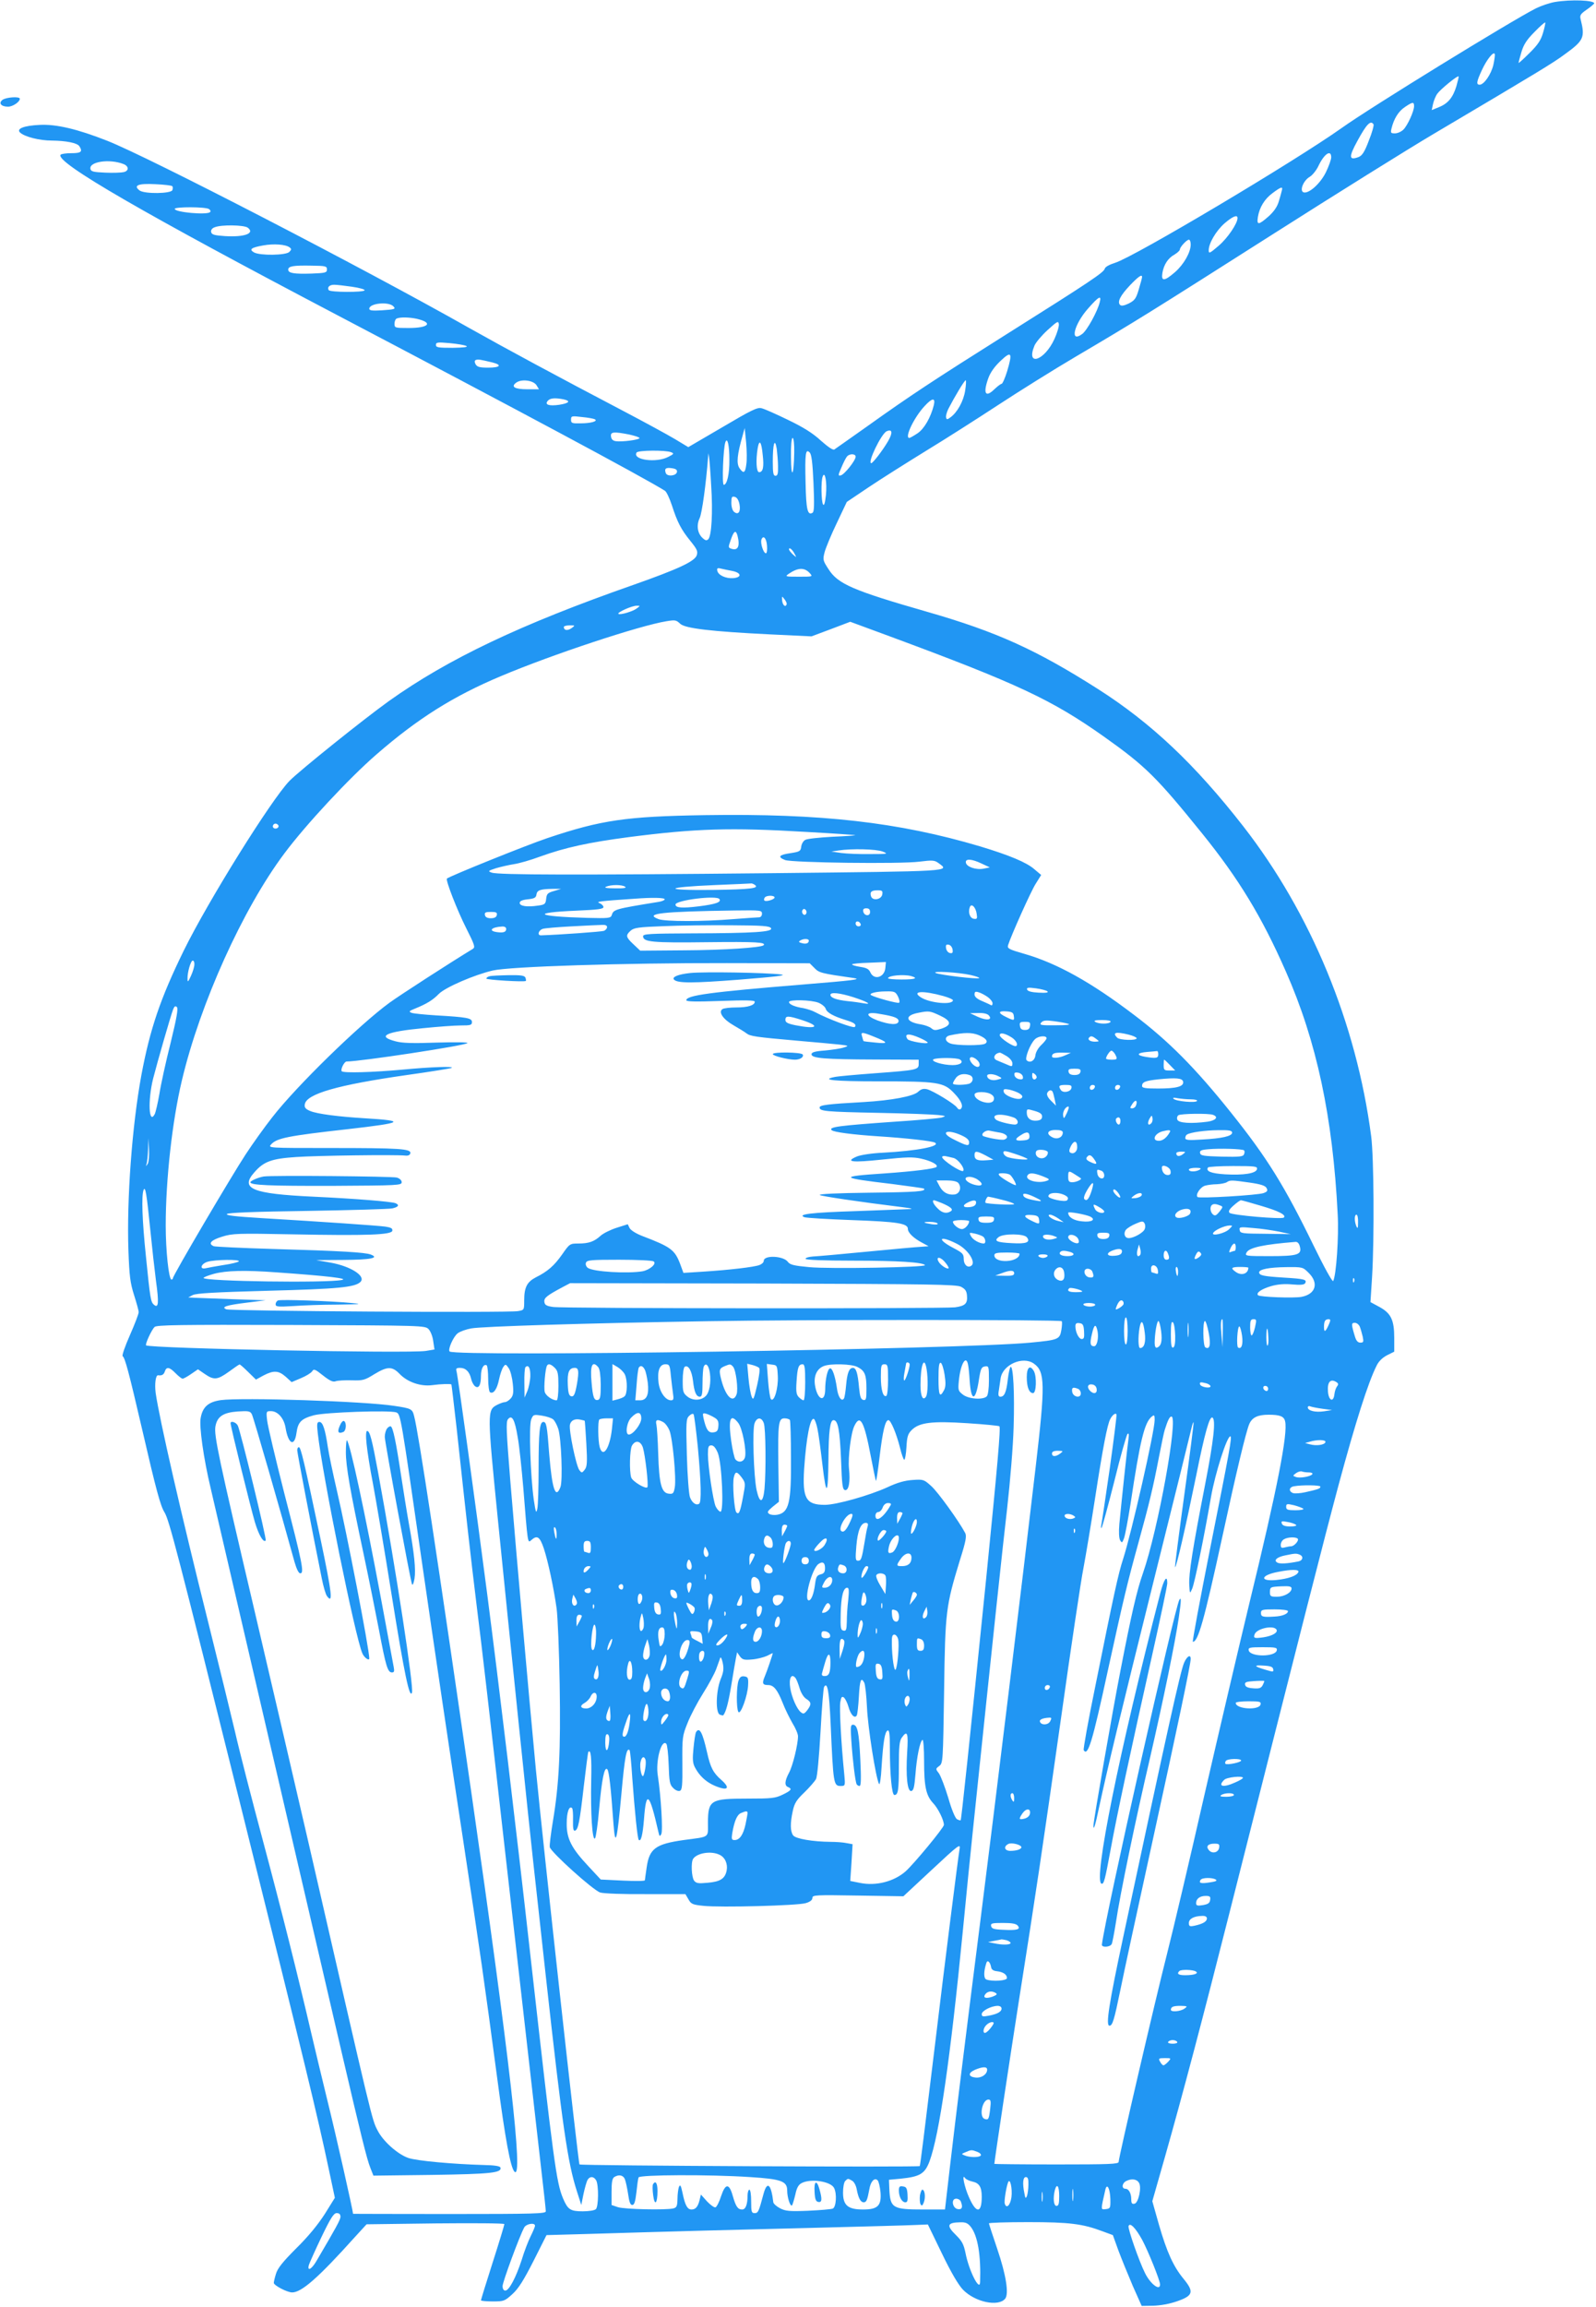 <?xml version="1.0" standalone="no"?>
<!DOCTYPE svg PUBLIC "-//W3C//DTD SVG 20010904//EN"
 "http://www.w3.org/TR/2001/REC-SVG-20010904/DTD/svg10.dtd">
<svg version="1.0" xmlns="http://www.w3.org/2000/svg"
 width="886pt" height="1280pt" viewBox="0 0 886 1280"
 preserveAspectRatio="xMidYMid meet">
<g transform="translate(0,1280) scale(0.1,-0.1)"
fill="#2196f3" stroke="none">
<path d="M8632 12789 c-29 -5 -76 -21 -105 -35 -138 -70 -922 -552 -1077 -663
-262 -186 -1149 -714 -1259 -749 -32 -10 -56 -23 -58 -33 -6 -21 -77 -69 -538
-359 -419 -264 -539 -343 -780 -515 -93 -66 -176 -124 -183 -129 -8 -5 -34 13
-75 49 -44 41 -97 74 -182 115 -66 32 -133 62 -148 65 -22 6 -57 -11 -216
-105 l-190 -111 -73 44 c-40 24 -174 97 -298 162 -349 183 -637 338 -845 455
-596 337 -1781 949 -2010 1039 -165 65 -284 93 -375 88 -87 -4 -130 -21 -109
-42 25 -24 108 -45 177 -45 79 -1 142 -13 153 -32 19 -30 9 -38 -45 -38 -30 0
-57 -4 -60 -9 -27 -43 465 -327 1539 -891 973 -511 1697 -898 1816 -973 9 -5
26 -42 39 -81 30 -93 51 -134 103 -198 37 -46 42 -57 35 -79 -11 -34 -104 -77
-351 -164 -626 -219 -1030 -411 -1358 -645 -141 -101 -496 -386 -552 -443
-101 -104 -452 -667 -587 -942 -130 -266 -187 -434 -235 -690 -52 -282 -82
-690 -72 -975 5 -139 10 -179 31 -245 14 -44 26 -87 26 -96 0 -9 -22 -67 -49
-128 -27 -61 -45 -113 -40 -116 13 -9 34 -87 109 -410 77 -334 101 -421 123
-456 26 -42 70 -211 427 -1644 354 -1421 423 -1707 485 -2000 l34 -160 -56
-90 c-38 -59 -91 -124 -158 -190 -75 -75 -104 -111 -113 -142 -7 -22 -12 -45
-12 -50 0 -14 74 -53 102 -53 52 0 145 81 348 307 l65 71 383 5 c210 2 382 1
382 -4 0 -5 -29 -101 -65 -213 -36 -112 -65 -207 -65 -210 0 -3 29 -6 65 -6
63 0 67 2 110 41 34 31 63 78 117 184 l72 143 216 6 c422 13 911 26 1330 36
234 6 458 12 498 14 l73 3 78 -161 c51 -106 92 -175 117 -201 67 -69 196 -96
234 -50 22 27 5 133 -44 277 -25 74 -46 138 -46 141 0 4 98 7 218 7 228 0 302
-9 413 -51 l57 -21 31 -86 c18 -48 54 -136 80 -197 l49 -110 63 1 c40 1 91 10
134 25 89 31 95 52 35 125 -56 68 -92 147 -136 299 l-37 131 71 249 c98 345
208 761 357 1350 413 1632 519 2050 606 2375 93 345 164 569 211 662 11 24 33
45 58 58 l40 20 0 76 c0 100 -18 137 -82 172 l-50 27 9 140 c13 218 10 666 -5
780 -82 627 -334 1237 -710 1720 -269 345 -512 574 -807 762 -343 218 -561
317 -947 428 -415 119 -496 155 -548 236 -32 49 -33 53 -22 96 7 25 37 98 68
162 l55 116 122 82 c67 45 210 135 317 201 107 65 287 180 400 254 113 74 306
195 430 268 341 201 405 241 1097 681 352 224 753 474 890 555 588 348 664
394 730 443 105 76 113 93 88 193 -6 23 -2 30 34 55 22 15 40 31 41 34 1 18
-128 23 -218 8z m-66 -171 c-12 -41 -28 -66 -76 -113 -33 -33 -60 -57 -60 -54
0 3 7 30 16 60 12 41 29 68 72 111 31 32 58 56 60 53 2 -2 -3 -27 -12 -57z
m-276 -179 c-13 -53 -52 -109 -76 -109 -20 0 -17 17 12 80 27 59 66 108 72 90
2 -6 -2 -33 -8 -61z m-205 -117 c-19 -63 -47 -97 -98 -117 l-39 -16 7 33 c4
18 14 44 24 58 17 24 112 102 118 96 2 -1 -4 -26 -12 -54z m-235 -111 c0 -28
-36 -107 -59 -130 -12 -12 -33 -21 -47 -21 -24 0 -25 3 -19 28 13 53 38 94 74
118 43 29 51 30 51 5z m-225 -101 c3 -5 -8 -46 -26 -90 -23 -62 -37 -83 -56
-91 -55 -21 -57 -1 -7 90 50 92 73 116 89 91z m-235 -183 c0 -13 -14 -51 -30
-84 -32 -64 -96 -120 -124 -110 -23 9 0 66 35 86 15 9 38 37 50 64 31 64 69
89 69 44z m-6705 -37 c31 -12 32 -38 2 -45 -12 -3 -58 -5 -102 -3 -67 3 -80 6
-83 21 -8 40 105 57 183 27z m271 -123 c4 -3 4 -13 1 -22 -8 -20 -154 -22
-182 -2 -37 28 -8 40 86 35 49 -2 91 -7 95 -11z m6160 -24 c-2 -10 -10 -37
-17 -61 -9 -30 -27 -56 -57 -83 -56 -49 -66 -49 -59 -3 9 54 37 100 82 133 47
35 58 38 51 14z m-5956 -103 c8 -5 11 -13 6 -17 -17 -17 -196 -1 -196 18 0 12
170 12 190 -1z m5710 -50 c0 -30 -55 -111 -104 -153 -50 -43 -56 -46 -56 -26
0 39 40 107 87 149 45 39 73 51 73 30z m-5495 -53 c43 -32 -19 -54 -127 -47
-59 4 -73 8 -76 23 -2 10 5 21 20 26 36 15 161 13 183 -2z m5235 -94 c0 -43
-38 -110 -87 -153 -59 -51 -78 -53 -70 -4 8 46 31 82 68 102 16 10 29 22 29
28 0 13 38 54 50 54 6 0 10 -12 10 -27z m-5002 -16 c11 -8 10 -13 -2 -25 -19
-19 -161 -21 -195 -3 -30 17 -18 27 49 39 60 11 127 6 148 -11z m207 -122 c0
-18 -8 -20 -85 -23 -97 -3 -130 2 -130 22 0 19 28 24 130 22 78 -1 85 -3 85
-21z m4525 -42 c0 -5 -8 -35 -18 -68 -15 -52 -23 -62 -56 -79 -25 -12 -41 -15
-48 -8 -17 17 2 53 55 109 47 49 67 63 67 46z m-4386 -54 c42 -6 73 -15 70
-20 -7 -12 -191 -11 -199 1 -10 16 4 30 30 30 13 0 58 -5 99 -11z m4151 -86
c-12 -50 -70 -156 -97 -176 -71 -53 -47 52 33 142 59 67 75 75 64 34z m-3922
-22 c16 -16 9 -18 -65 -23 -52 -3 -68 -1 -68 9 0 30 106 41 133 14z m131 -70
c93 -22 67 -51 -46 -51 -76 0 -78 1 -78 24 0 13 6 27 13 29 20 8 69 7 111 -2z
m3540 -111 c-55 -122 -161 -157 -111 -37 8 18 41 57 73 86 53 48 59 52 62 33
2 -12 -9 -49 -24 -82z m-3265 -40 c11 -6 -16 -9 -76 -10 -80 0 -93 2 -93 16 0
15 9 16 77 10 42 -4 84 -11 92 -16z m3002 -140 c-12 -39 -26 -70 -31 -70 -5 0
-23 -14 -40 -30 -50 -49 -64 -23 -33 63 12 32 35 64 68 95 60 57 67 46 36 -58z
m-2858 49 c56 -14 45 -29 -23 -29 -48 0 -61 4 -70 19 -7 14 -6 21 3 24 12 4
23 2 90 -14z m245 -126 l14 -23 -65 0 c-70 0 -93 14 -61 37 29 21 94 13 112
-14z m2380 -30 c-9 -59 -44 -122 -82 -149 -18 -13 -21 -13 -24 0 -2 8 4 30 13
48 33 64 89 158 96 158 3 0 2 -26 -3 -57z m-2229 -49 c41 -9 31 -21 -24 -30
-57 -8 -82 0 -65 21 13 16 39 19 89 9z m2055 -32 c-17 -68 -53 -131 -90 -156
-21 -14 -42 -26 -46 -26 -28 0 25 112 84 176 43 47 62 49 52 6z m-1881 -79
c17 -10 -22 -22 -80 -22 -48 -1 -53 1 -53 20 0 21 3 22 61 15 33 -3 66 -9 72
-13z m840 -250 c-6 -49 -16 -53 -39 -19 -16 26 -12 73 19 181 l11 40 8 -80 c4
-44 5 -99 1 -122z m787 129 c-31 -53 -84 -121 -93 -122 -24 -1 55 163 85 177
32 14 35 -8 8 -55z m-1437 37 c31 -7 57 -15 57 -20 0 -9 -96 -22 -131 -17 -16
2 -25 10 -27 26 -4 26 14 28 101 11z m916 -101 c-2 -130 -17 -151 -18 -25 -1
65 3 107 9 107 6 0 10 -34 9 -82z m-360 -39 c1 -78 -13 -139 -31 -139 -11 0
-3 206 9 237 11 29 22 -16 22 -98z m185 28 c8 -68 2 -97 -20 -97 -15 0 -19 64
-8 132 9 53 21 39 28 -35z m85 -64 c1 -41 -2 -53 -14 -53 -12 0 -15 15 -15 79
0 98 11 136 22 71 3 -25 7 -69 7 -97z m-594 78 c18 -7 17 -10 -15 -26 -66 -35
-201 -17 -176 24 8 13 160 14 191 2z m791 -172 c5 -119 4 -158 -5 -164 -28
-17 -36 17 -39 166 -4 164 0 192 23 168 10 -10 16 -56 21 -170z m-568 -14 c10
-148 2 -279 -16 -297 -9 -9 -17 -7 -31 6 -29 26 -36 71 -17 111 13 27 35 186
47 340 l2 20 3 -20 c2 -11 8 -83 12 -160z m802 161 c0 -21 -63 -100 -83 -104
-15 -3 -15 1 4 44 11 27 25 54 31 61 14 17 48 16 48 -1z m-992 -85 c-4 -22
-54 -27 -62 -6 -9 25 0 32 34 27 22 -3 30 -9 28 -21z m827 -128 c-5 -45 -10
-61 -16 -52 -10 17 -12 130 -2 155 13 35 25 -35 18 -103z m-480 -50 c8 -42 -6
-63 -30 -43 -9 7 -15 28 -15 50 0 33 3 37 19 33 12 -3 21 -17 26 -40z m-11
-175 c15 -58 3 -85 -33 -73 -19 6 -19 8 -4 50 17 50 28 56 37 23z m164 -56 c2
-23 -1 -42 -6 -42 -14 0 -32 57 -25 76 10 27 28 8 31 -34z m153 -45 c12 -22
12 -22 -10 -3 -11 11 -21 23 -21 28 0 14 19 -1 31 -25z m-346 -95 c51 -10 55
-36 5 -40 -42 -3 -83 17 -88 41 -3 14 1 17 20 12 13 -3 41 -9 63 -13z m431
-13 c17 -19 15 -19 -62 -19 -73 0 -77 1 -57 15 52 36 89 38 119 4z m-129 -172
c-6 -19 -22 -6 -25 20 -2 27 -2 27 13 8 8 -10 14 -23 12 -28z m-832 -23 c-22
-17 -94 -38 -102 -30 -8 8 77 46 102 45 20 0 20 0 0 -15z m241 -85 c27 -26
173 -43 499 -59 l230 -11 107 40 108 41 217 -80 c711 -263 901 -352 1191 -557
231 -164 292 -224 545 -537 203 -251 332 -463 465 -766 171 -387 261 -808 288
-1348 7 -122 -8 -338 -25 -370 -4 -7 -50 76 -108 195 -162 333 -259 489 -459
739 -199 249 -347 398 -539 543 -238 181 -427 286 -607 338 -87 25 -97 30 -92
48 17 54 127 300 154 342 l30 48 -38 32 c-43 38 -140 78 -302 127 -452 134
-881 183 -1528 173 -436 -7 -574 -27 -872 -127 -119 -40 -545 -212 -559 -225
-8 -9 57 -176 107 -275 47 -93 51 -106 37 -115 -122 -74 -407 -258 -463 -299
-166 -121 -518 -464 -651 -636 -41 -52 -107 -144 -147 -205 -77 -117 -404
-672 -404 -687 0 -4 -4 -8 -8 -8 -15 0 -32 160 -32 300 0 255 36 579 90 806
101 426 338 951 569 1259 121 162 361 419 511 549 229 199 426 323 690 434
284 120 771 281 920 305 48 8 54 7 76 -14z m-604 -25 c-22 -15 -42 -12 -42 7
0 5 15 9 32 9 32 0 32 0 10 -16z m-1627 -1093 c7 -12 -12 -24 -25 -16 -11 7
-4 25 10 25 5 0 11 -4 15 -9z m2929 -37 c149 -8 272 -17 274 -18 1 -2 -56 -6
-128 -9 -72 -4 -139 -11 -149 -17 -11 -5 -21 -22 -23 -37 -3 -26 -8 -29 -60
-37 -64 -9 -73 -21 -30 -38 38 -15 642 -23 747 -9 72 9 83 8 105 -8 64 -47 88
-45 -925 -56 -1080 -11 -1520 -10 -1555 3 -23 8 -21 10 25 25 28 8 72 18 98
22 27 4 92 22 145 42 141 51 272 79 492 108 373 48 565 54 984 29z m426 -109
c33 -13 29 -14 -70 -14 -58 -1 -130 2 -160 6 l-55 8 40 6 c72 11 209 8 245 -6z
m550 -67 l45 -21 -35 -7 c-42 -8 -94 10 -98 33 -5 24 32 22 88 -5z m-1261
-117 c31 -20 -22 -26 -234 -29 -280 -3 -272 15 12 27 109 4 200 9 203 9 3 1
11 -2 19 -7z m-719 -11 c10 -7 -6 -10 -55 -9 -48 0 -64 3 -50 9 27 12 87 12
105 0z m-395 -24 c-35 -10 -40 -16 -43 -43 -3 -29 -7 -33 -46 -38 -60 -9 -101
-3 -101 15 0 10 14 17 45 20 37 4 46 9 48 27 4 24 21 30 92 31 l45 0 -40 -12z
m1823 -18 c-4 -29 -52 -38 -62 -13 -9 25 1 35 35 35 26 0 30 -3 27 -22z m-598
-18 c0 -11 -48 -25 -56 -17 -4 3 -3 10 1 16 8 14 55 14 55 1z m-610 -10 c0 -5
-15 -11 -32 -14 -247 -40 -252 -42 -262 -74 -6 -17 -17 -18 -139 -15 -283 8
-314 29 -57 40 118 5 150 9 150 20 0 7 -10 17 -22 22 -22 8 0 11 192 24 103 8
170 6 170 -3z m304 1 c11 -17 -20 -28 -115 -40 -91 -11 -129 -9 -129 10 0 24
230 53 244 30z m1428 -82 c4 -26 2 -30 -16 -27 -22 3 -33 36 -22 65 9 23 33
-1 38 -38z m-947 1 c-5 -8 -11 -8 -17 -2 -6 6 -7 16 -3 22 5 8 11 8 17 2 6 -6
7 -16 3 -22z m355 9 c0 -25 -33 -22 -38 4 -2 12 3 17 17 17 15 0 21 -6 21 -21z
m-600 -9 c0 -12 -7 -20 -17 -20 -10 0 -74 -5 -143 -10 -166 -14 -379 -14 -414
0 -83 31 15 42 422 48 146 2 152 1 152 -18z m-1472 -7 c-2 -12 -13 -18 -33
-18 -20 0 -31 6 -33 18 -3 14 4 17 33 17 29 0 36 -3 33 -17z m2020 -51 c2 -7
-3 -12 -12 -12 -9 0 -16 7 -16 16 0 17 22 14 28 -4z m-1408 -16 c0 -8 -8 -17
-17 -21 -14 -5 -252 -22 -350 -25 -22 0 -14 28 10 36 12 4 85 10 162 14 77 4
152 8 168 8 17 1 27 -3 27 -12z m910 -6 c13 -21 -92 -28 -437 -29 -238 -1
-273 -3 -273 -16 0 -32 50 -37 357 -33 268 3 328 0 312 -17 -14 -13 -220 -27
-438 -28 l-247 -2 -37 35 c-43 40 -45 50 -16 76 18 16 43 20 182 25 89 4 258
6 375 5 177 -1 214 -4 222 -16z m-1470 -4 c0 -18 -15 -23 -52 -18 -49 7 -30
28 30 31 13 1 22 -5 22 -13z m1680 -65 c0 -15 -15 -21 -39 -14 -17 4 -19 8 -9
14 18 12 48 11 48 0z m798 -49 c3 -19 -1 -23 -15 -20 -10 2 -19 14 -21 26 -3
19 1 23 15 20 10 -2 19 -14 21 -26z m-4209 -84 c0 -13 -9 -41 -19 -63 -16 -35
-19 -37 -19 -15 -1 35 18 100 29 100 6 0 10 -10 9 -22z m3442 -19 c26 -27 37
-30 219 -56 46 -7 -2 -13 -285 -36 -514 -42 -645 -60 -645 -87 0 -8 55 -9 190
-4 137 5 190 4 190 -4 0 -20 -38 -32 -102 -32 -35 0 -69 -4 -77 -9 -25 -16 3
-57 61 -90 29 -17 61 -36 71 -44 21 -17 49 -21 287 -42 96 -8 200 -18 230 -21
52 -6 54 -7 25 -16 -16 -6 -64 -13 -105 -17 -57 -4 -75 -10 -75 -21 0 -22 72
-28 353 -29 l242 -1 0 -24 c0 -32 -11 -34 -240 -51 -107 -8 -210 -17 -227 -21
-80 -16 -3 -24 240 -24 335 0 366 -5 423 -65 42 -43 55 -77 35 -90 -6 -3 -13
1 -18 9 -11 19 -132 93 -166 102 -21 5 -34 1 -50 -14 -26 -25 -148 -48 -302
-57 -201 -11 -245 -17 -245 -30 0 -21 31 -24 330 -30 157 -3 305 -9 330 -12
43 -5 43 -6 17 -14 -16 -4 -133 -15 -260 -23 -311 -22 -368 -29 -350 -47 11
-11 119 -25 258 -34 156 -10 298 -26 315 -35 35 -20 -98 -46 -288 -56 -63 -3
-122 -12 -145 -21 -70 -30 -26 -35 142 -17 132 14 170 15 214 5 55 -12 97 -34
86 -46 -11 -10 -119 -24 -289 -36 -257 -17 -252 -24 45 -59 93 -12 171 -23
174 -25 15 -16 -41 -20 -302 -23 -178 -2 -285 -7 -276 -13 14 -7 213 -37 464
-68 42 -5 56 -9 35 -10 -19 -1 -152 -6 -295 -11 -255 -8 -331 -18 -289 -34 10
-4 129 -11 264 -16 252 -9 310 -18 310 -49 0 -21 32 -52 80 -77 l35 -19 -40
-3 c-22 -1 -157 -13 -300 -27 -143 -14 -279 -26 -303 -27 -23 -2 -41 -7 -40
-13 2 -6 98 -10 263 -10 249 0 390 -9 400 -25 7 -12 -531 -22 -643 -11 -85 8
-106 13 -118 29 -24 34 -134 39 -134 6 0 -8 -10 -18 -23 -23 -30 -12 -173 -28
-313 -37 l-110 -7 -18 49 c-30 79 -51 95 -211 156 -34 13 -64 32 -70 44 l-10
21 -63 -20 c-34 -11 -74 -31 -88 -44 -35 -32 -65 -43 -123 -43 -47 0 -49 -1
-90 -60 -45 -64 -81 -95 -147 -128 -48 -25 -64 -55 -64 -127 0 -54 0 -54 -34
-60 -50 -10 -1598 0 -1620 10 -30 13 0 23 115 37 l104 13 -180 6 c-99 4 -196
7 -215 8 l-35 2 25 13 c19 10 125 16 420 24 387 10 481 19 511 49 32 32 -54
87 -166 107 l-80 14 150 1 c154 1 203 11 153 30 -33 12 -161 20 -548 31 -168
5 -313 12 -323 15 -34 14 -16 34 46 53 58 18 83 19 392 13 412 -8 549 -3 553
20 2 13 -7 18 -40 23 -46 6 -350 27 -686 47 -146 9 -200 15 -192 23 7 7 155
13 448 17 240 4 452 10 470 14 35 8 41 19 17 29 -25 9 -221 25 -456 36 -340
16 -408 44 -327 135 52 60 95 76 232 85 113 8 551 14 606 8 16 -2 26 3 28 13
5 25 -61 29 -447 29 -341 0 -344 0 -326 20 32 35 90 47 429 85 307 35 324 46
91 60 -148 9 -263 24 -302 40 -27 11 -34 20 -31 37 8 58 181 108 567 163 135
19 247 37 249 40 10 9 -113 5 -273 -10 -165 -15 -327 -20 -338 -9 -8 9 14 54
27 54 77 0 656 88 671 102 6 5 -63 6 -170 3 -134 -5 -193 -3 -229 7 -107 28
-56 53 154 73 80 8 173 15 208 15 54 0 62 2 62 19 0 22 -27 27 -200 37 -63 4
-124 10 -135 14 -17 7 -15 10 20 24 64 26 98 47 131 81 37 37 197 106 300 130
98 22 720 42 1299 41 l460 -1 26 -26z m394 1 c-4 -53 -62 -71 -83 -26 -8 19
-22 26 -56 31 -26 4 -46 10 -46 14 0 3 42 8 94 9 l94 4 -3 -32z m473 -40 c29
-7 51 -14 48 -17 -8 -8 -216 17 -241 28 -28 13 126 4 193 -11z m-330 -6 c42
-12 22 -19 -53 -19 -41 0 -75 3 -75 7 0 15 86 23 128 12z m757 -85 c7 -7 -10
-9 -49 -7 -40 2 -61 8 -64 17 -4 11 5 13 49 7 30 -4 59 -12 64 -17z m-830 -28
c8 -17 11 -32 6 -35 -8 -5 -133 29 -155 42 -16 9 26 21 81 21 48 1 54 -1 68
-28z m253 2 c28 -8 52 -18 52 -23 0 -28 -129 -16 -178 16 -54 35 11 39 126 7z
m245 -5 c15 -11 27 -26 27 -35 0 -8 -3 -13 -7 -11 -5 3 -27 13 -50 23 -29 12
-43 24 -43 37 0 15 5 18 23 12 12 -3 34 -15 50 -26z m-746 -1 c77 -25 108 -43
58 -34 -16 3 -57 9 -90 12 -63 7 -95 19 -95 35 0 16 51 11 127 -13z m-193 -31
c19 -8 37 -23 40 -34 7 -21 43 -41 111 -62 47 -14 60 -24 51 -38 -6 -10 -150
44 -221 82 -16 9 -46 18 -65 22 -47 7 -80 21 -80 34 0 15 125 12 164 -4z
m-3597 -223 c-26 -103 -54 -230 -62 -282 -9 -52 -21 -103 -26 -113 -33 -62
-39 76 -9 197 25 97 98 351 111 384 7 18 13 21 21 13 8 -8 -1 -60 -35 -199z
m4271 152 c64 -30 67 -53 8 -73 -33 -10 -41 -10 -55 2 -9 8 -35 18 -59 22 -85
13 -94 49 -15 64 60 12 65 11 121 -15z m410 -2 c4 -27 2 -28 -43 -6 -46 22
-45 35 3 31 30 -2 38 -7 40 -25z m-675 -3 c27 -8 37 -16 35 -28 -4 -21 -50
-18 -117 6 -65 25 -68 47 -5 39 27 -4 66 -11 87 -17z m537 5 c21 -25 -13 -29
-62 -7 l-43 20 46 1 c30 1 51 -4 59 -14z m-1035 -26 c103 -34 79 -51 -38 -28
-45 9 -57 16 -57 30 0 24 15 24 95 -2z m1475 -20 c16 -5 -8 -8 -69 -8 -83 -1
-92 1 -81 15 11 12 25 14 69 8 30 -4 67 -10 81 -15z m235 11 c-8 -13 -65 -13
-85 0 -11 7 0 10 38 10 33 0 51 -4 47 -10z m-447 -22 c-2 -17 -10 -23 -28 -23
-18 0 -26 6 -28 23 -3 19 1 22 28 22 27 0 31 -3 28 -22z m-867 -60 c81 -32 84
-41 9 -33 -36 3 -65 7 -66 8 -1 1 -5 12 -8 25 -9 27 -2 27 65 0z m583 8 c40
-17 54 -35 35 -47 -19 -12 -162 -11 -193 1 -32 12 -34 38 -3 45 80 17 122 17
161 1z m183 -13 c24 -16 36 -40 24 -47 -12 -8 -91 44 -91 60 0 17 29 11 67
-13z m649 16 c24 -6 44 -15 44 -20 0 -14 -94 -11 -108 3 -29 29 -8 35 64 17z
m-1158 -19 c23 -10 42 -22 42 -25 0 -11 -104 7 -112 19 -21 32 7 34 70 6z
m702 -1 c0 -5 -13 -22 -29 -37 -17 -16 -31 -40 -33 -57 -3 -31 -31 -46 -49
-28 -11 11 20 91 46 116 18 19 65 23 65 6z m276 -4 c18 -14 18 -14 -8 -15 -27
0 -43 12 -31 24 9 9 17 8 39 -9z m104 -84 c15 -28 13 -31 -20 -31 -16 0 -30 3
-30 6 0 12 21 44 30 44 5 0 14 -9 20 -19z m240 -1 c0 -22 -11 -24 -72 -14 -52
9 -47 22 10 27 26 2 50 4 55 5 4 1 7 -7 7 -18z m-842 -10 c19 -12 32 -28 32
-40 0 -20 -1 -20 -37 -4 -21 9 -44 18 -50 21 -24 10 -13 38 17 42 3 1 20 -8
38 -19z m327 5 c-34 -16 -75 -19 -75 -7 0 17 14 22 59 21 l46 -1 -30 -13z
m-477 -49 c2 -9 -3 -16 -11 -16 -20 0 -50 36 -42 50 9 14 49 -11 53 -34z
m-109 25 c23 -15 2 -31 -41 -31 -54 0 -123 21 -106 32 17 10 129 10 147 -1z
m1166 -31 l29 -30 -32 0 c-29 0 -32 3 -32 30 0 17 1 30 3 30 2 0 16 -13 32
-30z m-497 -37 c-2 -12 -13 -18 -33 -18 -20 0 -31 6 -33 18 -3 14 4 17 33 17
29 0 36 -3 33 -17z m-320 -26 c3 -14 -1 -18 -20 -15 -12 2 -24 11 -26 21 -3
14 1 18 20 15 12 -2 24 -11 26 -21z m76 -8 c-10 -16 -24 -9 -24 12 0 18 2 19
15 9 8 -7 12 -16 9 -21z m-370 15 c24 -9 19 -41 -6 -48 -33 -8 -88 -7 -88 2 0
4 7 18 16 30 15 22 47 28 78 16z m159 -6 c22 -11 22 -12 -7 -19 -29 -8 -56 3
-56 22 0 13 38 11 63 -3z m1025 -30 c5 -27 -37 -38 -139 -38 -71 0 -89 3 -89
14 0 22 17 29 90 37 99 10 134 7 138 -13z m-620 -35 c-4 -22 -47 -30 -59 -11
-15 23 -10 28 27 28 28 0 35 -3 32 -17z m130 5 c-6 -18 -28 -21 -28 -4 0 9 7
16 16 16 9 0 14 -5 12 -12z m140 0 c-6 -18 -28 -21 -28 -4 0 9 7 16 16 16 9 0
14 -5 12 -12z m-559 -35 c17 -11 20 -18 12 -26 -16 -16 -95 12 -99 35 -3 15 2
17 30 12 18 -4 44 -13 57 -21z m184 10 c3 -5 8 -24 12 -43 l7 -35 -27 27 c-17
16 -25 32 -22 42 7 17 23 21 30 9z m-338 -17 c12 -8 16 -19 11 -31 -12 -32
-106 -4 -106 31 0 19 70 19 95 0z m1107 -26 c21 0 37 -4 33 -9 -7 -12 -117 -2
-130 12 -7 6 1 8 24 3 18 -3 51 -6 73 -6z m-306 -35 c-3 -8 -12 -15 -21 -15
-14 0 -13 3 2 26 17 26 30 18 19 -11z m-384 -42 c-15 -31 -17 -33 -20 -14 -4
22 13 51 29 51 5 0 1 -16 -9 -37z m-137 -18 c0 -14 -8 -21 -28 -23 -35 -4 -57
13 -57 44 0 22 1 22 43 10 31 -9 42 -17 42 -31z m-157 -6 c26 -10 30 -39 5
-39 -30 1 -95 18 -105 28 -30 30 31 36 100 11z m1106 15 c32 -12 16 -31 -30
-38 -90 -12 -161 -8 -168 11 -4 9 -1 20 6 25 15 9 169 11 192 2z m-343 -47
c-17 -17 -24 -1 -10 25 12 21 14 21 17 4 2 -10 -1 -23 -7 -29z m-171 13 c0
-11 -4 -20 -9 -20 -11 0 -22 26 -14 34 12 12 23 5 23 -14z m-667 -65 c37 -7
50 -28 23 -38 -12 -5 -80 6 -115 18 -22 8 8 37 33 31 12 -2 38 -8 59 -11z
m347 1 c0 -26 -28 -40 -55 -28 -40 19 -32 42 15 42 27 0 40 -4 40 -14z m594 2
c-17 -31 -39 -48 -61 -48 -41 0 -24 41 22 53 36 9 46 7 39 -5z m346 -3 c0 -19
-55 -32 -167 -38 -75 -5 -93 -3 -93 8 0 8 4 17 10 20 20 12 97 23 173 24 61 1
77 -2 77 -14z m-1502 -15 c29 -13 42 -25 42 -39 0 -23 -13 -20 -90 19 -75 38
-32 57 48 20z m377 -6 c0 -15 -8 -20 -37 -22 -45 -4 -48 7 -10 30 32 21 47 18
47 -8z m-4895 -152 c-11 -16 -11 -16 -6 1 3 10 7 46 8 80 l2 62 3 -63 c2 -35
-1 -70 -7 -80z m5160 92 c0 -25 -21 -41 -39 -29 -7 4 -6 16 4 36 18 34 35 30
35 -7z m926 -17 c4 -3 4 -13 0 -22 -5 -13 -24 -15 -123 -13 -101 3 -118 5
-121 20 -3 13 6 18 45 21 62 6 192 2 199 -6z m-1203 -47 c11 -10 -94 0 -115
12 -10 5 -18 15 -18 23 0 11 12 10 63 -7 34 -11 66 -24 70 -28z m113 39 c3 -6
0 -18 -9 -26 -19 -20 -57 -8 -57 18 0 14 7 19 29 19 17 0 33 -5 37 -11z m-343
-21 l42 -23 -39 -3 c-49 -4 -66 3 -66 28 0 26 11 25 63 -2z m1093 7 c-19 -14
-36 -12 -36 6 0 5 12 9 28 9 26 -1 26 -1 8 -15z m-1274 -20 c26 -5 67 -60 55
-72 -11 -10 -117 60 -117 77 0 4 8 7 18 5 9 -2 29 -6 44 -10z m782 -7 c20 -28
15 -32 -18 -17 -26 12 -31 20 -19 32 11 12 21 8 37 -15z m424 -65 c3 -17 -2
-23 -16 -23 -18 0 -32 18 -32 42 0 21 45 3 48 -19z m480 10 c-4 -24 -74 -35
-177 -29 -79 5 -108 17 -95 38 3 4 66 8 140 8 123 0 135 -2 132 -17z m-318 -3
c-20 -13 -60 -13 -60 0 0 6 17 10 38 10 27 0 33 -3 22 -10z m-546 -6 c9 -3 16
-15 16 -26 0 -28 -34 -19 -38 10 -4 24 -2 25 22 16z m-146 -21 c15 -9 29 -19
32 -21 8 -6 -25 -22 -47 -22 -19 0 -23 6 -23 30 0 35 2 36 38 13z m-362 -1
c11 -7 34 -46 34 -57 0 -9 -78 36 -92 52 -8 10 -4 13 18 13 16 0 34 -4 40 -8z
m183 -9 c36 -14 40 -18 25 -24 -49 -19 -127 2 -110 29 10 16 33 15 85 -5z
m-361 -19 c32 -22 28 -38 -10 -30 -53 11 -80 46 -35 46 12 0 33 -7 45 -16z
m-108 -18 c20 -25 8 -61 -22 -64 -36 -4 -65 12 -83 48 l-16 30 55 0 c34 0 58
-5 66 -14z m1618 2 c62 -9 86 -17 93 -30 8 -15 5 -20 -16 -28 -32 -12 -357
-31 -367 -22 -13 13 16 56 42 63 14 4 43 8 65 8 22 1 47 6 55 11 19 13 28 12
128 -2z m-878 -45 c-15 -47 -27 -60 -40 -47 -6 6 0 25 16 52 31 51 41 49 24
-5z m-5225 -223 c9 -91 23 -216 31 -278 17 -122 14 -153 -11 -132 -18 15 -21
30 -45 270 -21 201 -25 335 -13 367 10 24 17 -19 38 -227z m5371 213 c20 -27
16 -38 -6 -18 -20 18 -26 35 -14 35 4 0 13 -8 20 -17z m-281 -24 c5 -6 5 -13
-1 -19 -12 -12 -104 8 -104 22 0 26 74 24 105 -3z m-172 -6 c37 -18 34 -22
-11 -13 -44 8 -62 17 -62 31 0 11 30 4 73 -18z m585 15 c-3 -7 -18 -14 -34
-16 -28 -2 -28 -2 -10 13 24 18 49 20 44 3z m-777 -25 c38 -9 69 -20 69 -24 0
-7 -150 0 -159 7 -5 5 7 34 15 34 3 0 37 -7 75 -17z m-334 -18 c52 -22 67 -36
51 -46 -23 -15 -48 -10 -73 16 -23 22 -33 45 -20 45 3 0 22 -7 42 -15z m191
-2 c-2 -12 -14 -19 -36 -21 -37 -4 -42 10 -9 26 33 16 49 14 45 -5z m1583 -14
c99 -29 141 -51 126 -65 -10 -11 -288 13 -301 26 -8 8 -3 19 22 41 18 16 36
29 41 29 5 0 55 -14 112 -31z m-871 -31 c0 -16 -40 -7 -50 11 -16 31 -12 33
20 14 17 -9 30 -21 30 -25z m643 33 c17 -6 17 -8 -3 -34 -18 -22 -25 -25 -36
-16 -15 12 -19 41 -7 52 8 8 22 8 46 -2z m-166 -44 c-6 -16 -61 -32 -76 -22
-18 10 0 35 33 44 34 9 52 0 43 -22z m-554 -18 c32 -17 7 -32 -46 -26 -46 4
-77 23 -77 48 0 8 99 -10 123 -22z m-285 -16 c4 -27 2 -28 -43 -6 -46 22 -45
35 3 31 30 -2 38 -7 40 -25z m107 6 l30 -21 -30 7 c-35 7 -70 35 -45 35 8 0
29 -10 45 -21z m1664 -21 c0 -33 -2 -38 -9 -23 -12 28 -12 65 0 65 6 0 10 -19
9 -42z m-2021 15 c-2 -14 -13 -18 -43 -18 -30 0 -41 4 -43 18 -3 14 4 17 43
17 39 0 46 -3 43 -17z m-138 -9 c0 -18 -23 -44 -40 -44 -19 0 -50 25 -50 41 0
5 20 9 45 9 25 0 45 -3 45 -6z m975 -43 c-6 -20 -61 -51 -89 -51 -23 0 -31 27
-15 47 8 9 32 24 54 33 34 15 41 15 48 3 5 -7 6 -22 2 -32z m-1150 30 c3 -6
-10 -7 -32 -4 -50 8 -55 13 -10 13 20 0 38 -4 42 -9z m1619 -31 c-23 -24 -102
-42 -89 -21 9 16 63 40 90 41 19 0 19 0 -1 -20z m276 -14 l65 -14 -140 2
c-129 1 -140 2 -143 20 -4 18 1 19 74 12 44 -3 108 -13 144 -20z m-1642 -28
c14 -12 16 -38 3 -38 -24 0 -61 21 -71 41 -11 20 -10 21 22 14 18 -4 39 -12
46 -17z m700 5 c-2 -12 -13 -18 -33 -18 -20 0 -31 6 -33 18 -3 14 4 17 33 17
29 0 36 -3 33 -17z m-458 -8 c23 -28 -2 -38 -83 -33 -83 4 -102 12 -73 34 28
20 139 19 156 -1z m155 5 c18 -7 18 -8 -7 -15 -31 -8 -58 -1 -58 15 0 12 36
12 65 0z m129 -12 c5 -9 7 -20 3 -24 -11 -11 -57 14 -57 31 0 21 39 16 54 -7z
m-673 -29 c63 -31 110 -105 80 -123 -20 -13 -41 7 -41 38 0 28 -6 34 -57 61
-96 50 -79 73 18 24z m1905 -16 c12 -45 -12 -53 -168 -53 -135 0 -138 1 -128
20 15 28 96 45 272 59 11 1 20 -9 24 -26z m-356 -3 c0 -11 -2 -20 -4 -20 -2 0
-12 -3 -21 -6 -14 -6 -14 -3 -4 20 14 31 29 34 29 6z m-531 -44 c-14 -16 -22
1 -14 31 l8 28 7 -25 c4 -14 3 -29 -1 -34z m-101 17 c-2 -13 -14 -19 -41 -21
-41 -4 -50 13 -14 28 37 15 59 12 55 -7z m-290 1 c34 -9 26 -24 -12 -24 -34 0
-52 11 -39 24 8 7 21 8 51 0z m546 -10 c10 -25 7 -34 -9 -34 -9 0 -15 9 -15
25 0 28 15 34 24 9z m172 -20 c-25 -18 -31 -12 -16 16 9 17 15 19 23 10 9 -9
7 -15 -7 -26z m-996 19 c-1 -48 -140 -56 -140 -8 0 12 14 15 70 15 39 0 70 -3
70 -7z m155 -13 c-3 -5 -15 -10 -25 -10 -10 0 -22 5 -25 10 -4 6 7 10 25 10
18 0 29 -4 25 -10z m-566 -37 c12 -14 19 -28 17 -30 -8 -8 -45 17 -56 37 -17
31 14 26 39 -7z m-3923 8 c-3 -4 -40 -14 -83 -20 -43 -7 -88 -15 -100 -18 -38
-9 -28 25 10 36 41 12 180 14 173 2z m2302 0 c20 -12 -20 -47 -61 -55 -83 -14
-274 -3 -304 19 -9 7 -14 19 -10 29 6 14 28 16 184 16 98 0 184 -4 191 -9z
m2800 -50 c3 -19 0 -22 -13 -17 -9 3 -19 6 -21 6 -2 0 -4 9 -4 21 0 29 34 21
38 -10z m-520 -15 c5 -37 -10 -51 -37 -37 -23 13 -27 41 -9 59 20 20 43 9 46
-22z m632 9 c0 -14 -2 -25 -4 -25 -2 0 -6 11 -8 25 -3 14 -1 25 3 25 5 0 9
-11 9 -25z m390 21 c0 -35 -40 -47 -72 -22 -28 20 -22 26 27 26 25 0 45 -2 45
-4z m336 -30 c56 -56 38 -117 -41 -132 -44 -8 -231 -1 -241 9 -13 13 19 35 74
51 36 10 73 13 116 9 44 -4 65 -2 71 6 12 21 -2 25 -119 32 -112 7 -136 12
-136 29 0 17 57 28 149 29 93 1 93 1 127 -33z m-1202 8 c11 -28 7 -35 -16 -32
-30 4 -39 48 -10 48 11 0 23 -7 26 -16z m-4529 -4 c283 -20 400 -34 364 -42
-80 -18 -769 -8 -769 11 0 4 26 14 58 23 68 18 170 21 347 8z m4095 -5 c0 -12
-12 -15 -52 -14 l-53 1 35 13 c47 18 70 18 70 0z m1887 -47 c-3 -8 -6 -5 -6 6
-1 11 2 17 5 13 3 -3 4 -12 1 -19z m-2182 -28 c23 -12 31 -23 33 -48 4 -45 -9
-58 -66 -66 -67 -8 -2178 -7 -2232 2 -36 5 -46 11 -48 28 -3 22 13 35 103 83
l40 21 1070 -2 c930 -3 1074 -5 1100 -18z m673 -25 c3 -3 -13 -5 -36 -5 -39 0
-51 8 -36 22 6 6 62 -7 72 -17z m228 -74 c-4 -6 -16 -16 -26 -21 -17 -9 -19
-8 -13 7 11 31 25 45 36 34 5 -5 6 -14 3 -20z m-156 -1 c0 -5 -13 -10 -29 -10
-17 0 -33 5 -36 10 -4 6 8 10 29 10 20 0 36 -4 36 -10z m180 -145 c0 -43 -4
-75 -10 -75 -6 0 -10 32 -10 75 0 43 4 75 10 75 6 0 10 -32 10 -75z m-366 54
c3 -3 2 -25 -2 -49 -9 -52 -16 -55 -172 -70 -389 -37 -3193 -80 -3224 -49 -11
11 21 83 45 101 13 10 47 22 75 27 58 11 635 29 1314 40 508 9 1955 9 1964 0z
m703 -81 c-2 -18 -4 -4 -4 32 0 36 2 50 4 33 2 -18 2 -48 0 -65z m191 15 l-1
-78 -6 65 c-6 61 -4 90 5 90 2 0 3 -35 2 -77z m179 32 c-6 -25 -14 -45 -19
-45 -4 0 -8 20 -8 45 0 37 3 45 19 45 17 0 17 -4 8 -45z m411 18 c-19 -44 -28
-49 -28 -17 0 33 6 44 26 44 11 0 11 -6 2 -27z m-1023 -48 c7 -53 -3 -85 -26
-85 -10 0 -12 58 -3 112 9 51 21 39 29 -27z m91 8 c7 -56 0 -83 -24 -91 -7 -2
-12 8 -12 26 0 49 12 122 21 122 4 0 11 -26 15 -57z m78 -24 c1 -41 -3 -63
-11 -66 -10 -4 -13 15 -13 73 0 59 3 75 12 66 6 -6 11 -39 12 -73z m186 15
c13 -66 6 -95 -19 -80 -13 8 -15 146 -2 146 5 0 14 -30 21 -66z m-692 9 c2
-34 0 -43 -13 -43 -16 0 -35 38 -35 71 0 15 6 20 23 17 18 -2 23 -10 25 -45z
m1531 25 c5 -13 12 -38 16 -55 6 -29 4 -33 -13 -33 -14 0 -23 10 -30 33 -21
69 -21 77 -1 77 11 0 23 -10 28 -22z m-5170 -13 c11 -11 23 -41 26 -67 l7 -46
-48 -8 c-99 -15 -1536 14 -1553 31 -6 7 30 85 47 102 12 11 134 13 758 11 728
-3 744 -3 763 -23z m3714 -12 c7 -38 -3 -83 -19 -83 -22 0 -25 16 -12 69 12
54 22 58 31 14z m802 -24 c7 -49 -3 -78 -22 -66 -10 6 -4 117 7 117 4 0 11
-23 15 -51z m146 -7 c2 -23 0 -45 -4 -48 -4 -4 -7 17 -7 46 0 62 8 64 11 2z
m-1667 -154 c3 -13 7 -53 9 -89 8 -118 33 -116 51 3 10 64 14 73 34 76 21 3
22 1 22 -75 0 -48 -5 -84 -12 -91 -21 -21 -102 -15 -133 10 -26 20 -27 25 -22
77 9 92 40 146 51 89z m365 6 c63 -44 64 -115 11 -569 -70 -602 -233 -1937
-306 -2510 -78 -613 -141 -1123 -170 -1373 l-28 -242 -116 0 c-176 0 -188 7
-193 115 l-2 50 65 6 c107 11 134 27 160 96 54 145 116 571 185 1278 19 198
44 446 55 550 119 1140 165 1571 191 1795 17 151 33 345 36 451 6 188 -2 343
-17 334 -4 -3 -11 -33 -15 -67 -8 -72 -19 -98 -41 -98 -11 0 -14 8 -9 35 3 19
7 50 10 68 12 75 123 124 184 81z m-689 -5 c0 -21 -23 -89 -30 -89 -4 0 -4 19
1 43 4 23 8 45 9 50 0 12 20 8 20 -4z m94 -26 c9 -55 7 -136 -3 -152 -17 -27
-31 1 -31 63 0 112 21 167 34 89z m100 -32 c7 -46 6 -68 -4 -86 -23 -43 -30
-28 -30 66 0 68 3 90 13 87 6 -3 16 -33 21 -67z m-3867 17 l44 -43 42 23 c56
29 83 28 123 -7 l33 -30 52 22 c29 12 56 29 62 38 9 15 16 12 60 -23 38 -30
56 -38 71 -32 12 4 51 6 89 5 62 -2 72 1 125 34 73 44 99 45 142 0 43 -44 115
-69 178 -61 51 7 103 8 108 4 1 -2 14 -111 29 -243 59 -545 77 -704 110 -975
30 -237 74 -619 145 -1250 32 -281 194 -1706 215 -1890 14 -118 25 -221 25
-230 0 -13 -59 -15 -535 -15 -294 0 -535 1 -535 1 0 16 -96 442 -140 619 -32
132 -73 301 -90 375 -76 327 -166 686 -270 1075 -62 231 -132 503 -155 605
-24 102 -91 375 -149 608 -147 587 -271 1127 -292 1274 -6 49 0 99 14 97 20
-3 31 3 37 21 9 28 26 25 60 -10 16 -16 33 -30 39 -30 5 0 27 12 47 26 l38 26
38 -26 c51 -35 70 -33 134 13 30 22 56 40 59 40 2 1 24 -18 47 -41z m1333 -38
c0 -38 5 -72 10 -75 19 -12 39 16 50 69 6 30 17 61 24 71 12 17 14 17 31 -8 9
-14 19 -54 22 -87 5 -49 2 -64 -12 -80 -10 -11 -24 -20 -32 -20 -8 0 -27 -7
-43 -15 -56 -29 -56 -38 5 -647 62 -620 180 -1758 195 -1888 5 -47 37 -332 70
-635 92 -831 121 -1034 173 -1195 l24 -75 12 60 c7 33 17 68 22 78 13 23 36
22 49 -2 14 -27 13 -144 -2 -159 -7 -7 -39 -12 -73 -12 -69 0 -83 10 -109 71
-38 90 -52 200 -181 1344 -84 749 -172 1481 -241 2015 -63 486 -162 1206 -170
1233 -4 13 0 17 20 17 31 0 52 -21 61 -59 3 -16 13 -35 21 -42 21 -17 34 4 34
57 0 40 15 68 32 58 4 -3 8 -36 8 -74z m370 60 c17 -17 20 -33 20 -100 0 -44
-4 -80 -10 -80 -24 0 -61 26 -66 47 -6 23 3 131 13 146 7 12 22 8 43 -13z
m241 4 c9 -11 13 -45 14 -97 0 -67 -3 -82 -16 -85 -21 -4 -28 14 -35 98 -9 93
4 123 37 84z m148 -41 c15 -33 14 -108 -2 -121 -6 -6 -24 -13 -40 -17 l-27 -7
0 101 0 102 29 -17 c16 -10 34 -28 40 -41z m255 -5 c4 -35 9 -80 12 -100 5
-31 3 -38 -11 -38 -30 0 -62 44 -69 97 -8 65 5 103 38 103 22 0 25 -5 30 -62z
m217 12 c7 -51 -3 -107 -23 -126 -25 -26 -71 -27 -101 -4 -25 20 -27 27 -27
90 0 39 5 72 11 76 20 12 39 -21 46 -77 7 -63 18 -89 38 -89 12 0 15 16 15 74
0 41 3 82 6 91 11 28 29 10 35 -35z m129 36 c16 -20 29 -126 19 -153 -19 -52
-60 -13 -84 78 -15 57 -13 66 19 79 29 12 32 12 46 -4z m144 -6 c6 -6 1 -44
-11 -97 -18 -78 -22 -85 -30 -63 -6 14 -14 60 -18 104 l-7 79 29 -7 c15 -4 32
-11 37 -16z m104 -47 c3 -65 -20 -145 -38 -127 -5 5 -12 51 -16 102 l-7 94 29
-4 c28 -3 29 -5 32 -65z m152 -33 c0 -55 -4 -100 -9 -100 -5 0 -17 8 -26 17
-14 14 -17 30 -13 88 5 78 11 95 34 95 11 0 14 -20 14 -100z m290 85 c41 -21
50 -43 50 -120 0 -58 -2 -66 -17 -63 -14 3 -19 17 -24 68 -7 80 -16 110 -34
110 -21 0 -32 -28 -38 -97 -3 -34 -8 -67 -12 -73 -13 -20 -33 9 -39 58 -10 68
-26 114 -39 109 -13 -4 -26 -61 -26 -119 -2 -75 -45 -53 -57 28 -7 50 11 89
49 104 37 15 155 12 187 -5z m170 -69 c0 -47 -4 -87 -9 -91 -18 -11 -31 33
-31 104 0 64 2 71 20 71 18 0 20 -7 20 -84z m-1986 18 c-1 -27 -9 -65 -17 -84
l-15 -35 -1 81 c-1 44 2 84 6 88 17 16 28 -5 27 -50z m635 37 c6 -10 13 -43
17 -73 8 -67 -6 -98 -43 -98 l-26 0 7 86 c3 48 9 90 12 95 9 15 23 10 33 -10z
m-369 -21 c0 -16 -5 -52 -11 -80 -8 -39 -15 -50 -27 -48 -13 3 -18 17 -20 66
-3 68 7 92 39 92 14 0 19 -7 19 -30z m4209 -49 c11 -7 12 -13 4 -23 -6 -7 -13
-26 -15 -43 -5 -49 -32 -38 -36 14 -4 53 14 73 47 52z m-721 -7 c12 -4 22 -11
22 -16 0 -14 -53 -5 -58 10 -4 13 2 15 36 6z m-610 -31 c4 -25 -16 -31 -36
-11 -20 20 -14 40 11 36 14 -2 23 -11 25 -25z m952 1 c0 -9 -5 -14 -12 -12
-18 6 -21 28 -4 28 9 0 16 -7 16 -16z m-1056 0 c9 -3 16 -15 16 -26 0 -29 -44
-20 -48 10 -3 23 4 27 32 16z m1358 -111 l53 -7 -45 -7 c-48 -7 -90 3 -90 22
0 6 7 9 15 5 8 -3 38 -9 67 -13z m-3782 -54 c0 -30 -45 -89 -69 -89 -22 0 -12
70 14 95 34 35 55 32 55 -6z m314 -159 c18 -194 21 -306 7 -314 -17 -11 -40 6
-51 37 -6 18 -14 122 -17 232 -5 184 -4 202 12 218 10 10 21 15 25 10 4 -4 14
-87 24 -183z m94 163 c18 -11 22 -22 20 -46 -2 -26 -8 -33 -29 -35 -27 -3 -39
15 -54 81 -5 26 -4 28 17 22 13 -4 33 -14 46 -22z m2193 -279 c-23 -159 -44
-300 -47 -314 -3 -14 -2 -22 1 -18 4 4 36 120 71 259 34 139 68 257 73 262 7
7 9 -1 6 -24 -6 -39 -41 -368 -51 -475 -4 -44 -2 -79 4 -90 10 -17 12 -16 22
11 6 16 22 102 36 190 53 352 77 450 117 484 15 12 17 10 17 -18 0 -63 -128
-625 -175 -771 -27 -82 -51 -193 -155 -709 -39 -189 -67 -347 -64 -352 23 -38
48 44 134 441 88 402 109 489 170 710 60 217 82 309 114 476 14 72 28 139 32
150 17 54 27 74 37 74 40 0 -74 -629 -158 -869 -34 -97 -63 -222 -124 -536
-47 -241 -151 -839 -151 -866 0 -30 11 4 30 96 51 236 114 497 305 1265 112
448 206 830 210 848 4 18 9 32 11 30 2 -2 -21 -182 -51 -399 -30 -217 -53
-398 -52 -404 5 -14 58 217 117 505 49 243 75 334 91 324 19 -12 7 -125 -40
-366 -71 -364 -92 -501 -89 -560 3 -53 3 -53 16 -24 14 32 66 286 105 511 23
130 88 335 107 335 11 0 -3 -75 -113 -627 -56 -282 -99 -513 -95 -513 29 0 62
116 163 580 77 356 131 582 150 628 16 37 47 52 108 52 62 0 85 -9 91 -36 17
-66 -44 -377 -198 -1009 -57 -236 -170 -718 -251 -1070 -80 -352 -173 -746
-206 -875 -65 -255 -269 -1132 -269 -1156 0 -12 -53 -14 -345 -14 -190 0 -345
2 -345 3 0 14 91 617 135 897 96 607 132 850 235 1575 55 391 111 767 125 836
13 69 42 242 64 385 44 285 68 408 84 439 12 24 31 38 35 26 2 -5 -15 -139
-37 -297z m-3090 270 c9 -8 21 -31 28 -52 17 -51 26 -290 12 -324 -27 -69 -46
-10 -62 182 -12 163 -16 180 -33 180 -20 0 -26 -55 -26 -261 0 -103 -3 -202
-7 -220 -6 -30 -9 -23 -20 51 -18 128 -28 409 -14 444 11 27 13 28 59 21 26
-4 54 -13 63 -21z m-197 -99 c9 -49 22 -175 31 -280 25 -314 24 -309 44 -291
33 30 48 19 70 -46 24 -73 55 -219 71 -333 6 -44 14 -233 17 -420 6 -368 -3
-555 -38 -763 -11 -67 -19 -131 -17 -141 5 -27 241 -240 280 -252 18 -6 132
-10 253 -9 l220 0 17 -29 c14 -26 23 -30 83 -36 94 -10 522 1 568 15 24 7 37
17 37 29 0 16 16 17 253 13 l252 -4 159 148 c150 140 159 146 153 114 -7 -37
-85 -655 -137 -1090 -60 -495 -81 -663 -84 -669 -5 -7 -1882 2 -1889 9 -7 8
-202 1776 -242 2190 -41 431 -104 1144 -142 1602 -22 275 -25 329 -13 343 22
27 38 -1 54 -100z m372 91 c1 0 5 -57 9 -126 6 -106 4 -128 -9 -145 -15 -19
-17 -19 -30 -2 -18 24 -59 222 -52 252 6 25 29 35 61 27 11 -2 21 -5 21 -6z
m151 -46 c-12 -107 -50 -164 -68 -99 -9 32 -11 144 -2 152 3 4 22 7 41 7 l35
0 -6 -60z m701 35 c23 -29 47 -153 38 -190 -7 -27 -36 -34 -54 -12 -5 6 -16
53 -23 103 -17 121 -4 154 39 99z m142 -1 c11 -28 13 -263 4 -366 -8 -80 -27
-83 -44 -5 -16 77 -24 336 -11 370 13 34 38 35 51 1z m145 17 c3 -5 6 -99 6
-208 2 -252 -11 -306 -76 -318 -16 -3 -37 -1 -45 5 -13 9 -9 15 19 39 l35 28
-3 205 c-3 232 1 258 34 258 13 0 26 -4 30 -9z m153 -49 c6 -26 18 -117 28
-202 21 -178 31 -169 33 31 1 157 9 219 28 219 25 0 35 -54 42 -220 5 -140 8
-165 22 -168 21 -4 30 46 22 120 -6 61 11 199 30 236 32 67 54 27 91 -168 14
-73 27 -135 29 -137 2 -2 11 59 20 134 17 141 31 203 49 203 13 0 44 -73 64
-152 9 -38 20 -68 24 -68 4 0 10 32 12 70 3 58 8 74 29 95 42 42 112 51 309
38 95 -6 174 -14 178 -17 8 -8 -11 -221 -73 -841 -94 -925 -138 -1340 -142
-1345 -2 -2 -12 1 -21 6 -10 7 -30 55 -48 119 -18 59 -41 119 -51 134 -20 26
-20 26 1 42 21 16 21 26 27 415 6 446 10 472 88 728 33 104 38 133 29 150 -35
66 -151 227 -188 260 -41 37 -44 38 -104 34 -43 -3 -84 -14 -141 -41 -99 -45
-282 -97 -346 -97 -105 0 -125 35 -115 199 12 176 34 290 55 277 5 -4 14 -28
19 -54z m-856 37 c11 -6 26 -26 34 -45 18 -43 39 -267 30 -317 -6 -34 -10 -38
-34 -35 -40 4 -53 56 -58 221 -2 76 -7 149 -10 162 -7 28 5 32 38 14z m3676
-111 c-5 -16 -51 -22 -87 -12 l-26 7 25 7 c42 13 92 12 88 -2z m-3789 -30 c13
-43 32 -208 25 -220 -8 -13 -83 32 -90 54 -11 36 -8 153 4 176 19 33 48 28 61
-10z m416 -30 c23 -59 35 -333 14 -326 -8 2 -19 15 -26 29 -14 30 -43 223 -43
289 0 42 3 50 19 50 13 0 24 -14 36 -42z m1901 -3 c-25 -19 -46 -19 -46 0 0
10 10 15 33 15 30 -1 31 -1 13 -15z m1380 -105 c14 0 23 -4 19 -10 -8 -13 -71
-24 -92 -15 -17 6 -17 7 2 21 11 8 26 12 33 9 8 -3 25 -5 38 -5z m-3148 -29
c21 -29 21 -32 7 -106 -16 -86 -23 -101 -37 -87 -12 12 -23 161 -14 196 8 33
17 33 44 -3z m3212 -50 c0 -11 -13 -15 -84 -31 -26 -6 -57 -8 -67 -5 -26 9
-24 33 4 38 44 8 147 7 147 -2z m-2386 -103 c-38 -68 -84 -99 -84 -58 0 11 7
20 15 20 9 0 20 11 25 25 6 16 17 25 30 25 14 0 19 -4 14 -12z m2291 -19 c5
-5 -13 -9 -43 -9 -44 0 -52 3 -52 19 0 17 4 18 43 9 23 -6 46 -15 52 -19z
m-2225 -26 c-1 -5 -7 -19 -15 -33 l-14 -25 -1 33 c0 22 5 32 15 32 8 0 15 -3
15 -7z m-289 -44 c-22 -48 -36 -64 -50 -55 -21 13 26 96 55 96 10 0 9 -10 -5
-41z m1239 31 c12 -8 12 -10 -3 -16 -20 -7 -47 1 -47 16 0 12 30 13 50 0z
m-870 -35 c0 -19 -21 -65 -31 -65 -4 0 -2 18 3 40 10 39 28 55 28 25z m2105
-16 c5 -5 -7 -9 -32 -9 -28 0 -43 5 -47 16 -5 14 -1 15 31 9 21 -3 42 -11 48
-16z m-2379 -11 c-4 -13 -11 -50 -16 -83 -16 -95 -19 -105 -37 -105 -14 0 -15
10 -9 82 7 85 25 128 52 128 12 0 15 -6 10 -22z m-446 5 c-1 -5 -7 -19 -15
-33 l-14 -25 -1 33 c0 22 5 32 15 32 8 0 15 -3 15 -7z m-1280 -45 c0 -38 -5
-34 -13 10 -4 21 -3 31 3 27 6 -3 10 -20 10 -37z m2877 10 c-3 -8 -6 -5 -6 6
-1 11 2 17 5 13 3 -3 4 -12 1 -19z m-1047 5 c-1 -13 -40 -56 -46 -51 -9 10 16
58 31 58 8 0 15 -3 15 -7z m-642 -35 c7 -7 12 -23 12 -36 0 -19 -5 -23 -22
-20 -23 3 -34 28 -24 54 7 17 18 18 34 2z m712 -2 c0 -27 -22 -75 -37 -80 -22
-9 -26 -2 -18 33 10 46 55 84 55 47z m-413 -40 c-15 -23 -57 -42 -57 -26 0 4
14 23 32 41 34 37 51 26 25 -15z m2628 35 c6 -11 -21 -41 -38 -41 -7 0 -22 -3
-34 -6 -19 -5 -23 -2 -23 14 0 12 8 26 18 31 21 13 69 14 77 2z m-3925 -47 c0
-29 -3 -35 -16 -30 -9 3 -18 6 -20 6 -2 0 -4 14 -4 30 0 23 4 30 20 30 16 0
20 -7 20 -36z m1110 21 c0 -16 -29 -96 -40 -108 -9 -10 4 95 13 111 11 17 27
15 27 -3z m-461 -70 c-14 -14 -28 12 -21 37 5 20 6 19 18 -3 8 -16 9 -27 3
-34z m261 8 c-1 -5 -7 -19 -15 -33 l-14 -25 -1 33 c0 22 5 32 15 32 8 0 15 -3
15 -7z m870 -16 c0 -31 -18 -47 -52 -47 -33 0 -34 3 -7 41 25 36 59 39 59 6z
m2154 17 c24 -9 19 -33 -6 -38 -60 -12 -104 -15 -118 -6 -21 13 0 31 47 40 53
11 59 11 77 4z m-2724 -34 c0 -13 -7 -20 -20 -20 -13 0 -20 7 -20 20 0 13 7
20 20 20 13 0 20 -7 20 -20z m-650 -32 c0 -10 -4 -18 -9 -18 -16 0 -23 19 -16
41 6 17 9 19 16 8 5 -8 9 -22 9 -31z m740 -8 c0 -23 -5 -31 -25 -36 -20 -5
-25 -14 -30 -52 -7 -56 -21 -92 -35 -92 -30 0 18 178 54 202 23 16 36 7 36
-22z m-302 8 c18 -18 14 -38 -7 -38 -23 0 -35 15 -27 35 7 18 18 19 34 3z
m406 6 c23 -9 20 -44 -3 -44 -23 0 -35 15 -27 35 6 17 8 17 30 9z m-1419 -24
c-20 -22 -31 -20 -22 5 4 8 14 15 23 15 16 0 16 -2 -1 -20z m1555 15 c0 -15
-34 -69 -37 -59 -5 16 15 64 27 64 5 0 10 -2 10 -5z m2388 -27 c-7 -21 -54
-38 -123 -45 -95 -9 -87 27 10 45 75 15 117 14 113 0z m-3291 -40 c-3 -7 -5
-2 -5 12 0 14 2 19 5 13 2 -7 2 -19 0 -25z m999 18 c3 -7 4 -33 2 -57 l-3 -44
-28 47 c-16 26 -26 52 -22 58 9 15 45 12 51 -4z m-708 -18 c7 -7 12 -27 12
-45 0 -26 -4 -33 -19 -33 -21 0 -31 19 -31 61 0 30 17 38 38 17z m412 -6 c0
-23 -19 -42 -42 -42 -17 0 -18 2 -3 30 17 33 45 40 45 12z m-781 -24 c0 -7 -4
-22 -8 -32 -7 -19 -8 -18 -14 4 -3 13 -4 27 -1 32 8 12 24 10 23 -4z m-379
-13 c0 -8 -4 -15 -9 -15 -13 0 -22 16 -14 24 11 11 23 6 23 -9z m3710 -9 c0
-23 -41 -46 -82 -46 -33 0 -38 3 -38 23 0 31 0 32 64 35 44 2 56 -1 56 -12z
m-3890 -11 c0 -8 -6 -15 -14 -15 -20 0 -29 17 -14 23 22 9 28 7 28 -8z m1429
-52 c-5 -38 -8 -92 -8 -121 -1 -45 -4 -53 -18 -50 -16 3 -18 15 -16 93 2 95
14 145 36 145 10 0 11 -14 6 -67z m-951 29 c3 -19 -1 -23 -15 -20 -10 2 -19
14 -21 26 -3 19 1 23 15 20 10 -2 19 -14 21 -26z m1052 -29 c0 -22 -16 -40
-27 -29 -3 3 -2 22 2 42 5 28 9 34 16 23 5 -8 9 -24 9 -36z m280 28 c0 -5 -9
-19 -20 -32 l-20 -24 6 30 c4 17 9 33 11 38 5 9 23 -1 23 -12z m-1526 -29 c-4
-12 -10 -22 -15 -22 -11 0 -12 44 -2 54 12 11 23 -9 17 -32z m385 -19 l-14
-38 -3 33 c-4 44 5 69 19 55 8 -8 7 -22 -2 -50z m-750 -7 c-14 -16 -29 6 -22
33 l6 23 13 -23 c8 -15 9 -28 3 -33z m921 24 c0 -20 -5 -30 -15 -30 -18 0 -18
2 -3 35 15 32 18 32 18 -5z m230 17 c0 -24 -26 -51 -44 -44 -16 6 -22 38 -9
50 12 12 53 7 53 -6z m-682 -65 c3 -28 0 -33 -15 -30 -12 2 -19 14 -21 36 -3
28 0 33 15 30 12 -2 19 -14 21 -36z m187 8 c3 -5 2 -17 -3 -27 -8 -14 -12 -12
-26 15 -9 17 -16 34 -16 37 0 8 37 -13 45 -25z m749 -8 c-6 -9 -19 -19 -28
-20 -16 -4 -16 -2 -1 28 13 24 20 29 28 21 8 -8 9 -16 1 -29z m293 6 c-3 -7
-5 -2 -5 12 0 14 2 19 5 13 2 -7 2 -19 0 -25z m-1600 0 c-3 -8 -6 -5 -6 6 -1
11 2 17 5 13 3 -3 4 -12 1 -19z m933 -2 c0 -22 -11 -46 -21 -46 -10 0 -12 43
-2 53 11 12 23 8 23 -7z m911 -49 c-18 -18 -25 1 -11 30 l14 28 4 -24 c2 -13
-1 -28 -7 -34z m-167 37 c23 -9 22 -67 -1 -62 -12 2 -19 14 -21 36 -3 34 -2
35 22 26z m2176 -4 c0 -15 -31 -28 -75 -30 -65 -4 -75 -1 -75 20 0 18 7 20 75
20 42 0 75 -4 75 -10z m-3391 -65 c-1 -39 -2 -39 -9 -10 -4 17 -8 41 -9 55 0
20 1 22 9 10 5 -8 9 -33 9 -55z m268 43 c-3 -8 -6 -5 -6 6 -1 11 2 17 5 13 3
-3 4 -12 1 -19z m-454 -69 c-3 -10 -9 -19 -14 -19 -11 0 -12 45 -2 80 7 24 7
24 14 -8 4 -18 4 -42 2 -53z m-343 64 c-1 -5 -7 -19 -15 -33 l-14 -25 -1 33
c0 22 5 32 15 32 8 0 15 -3 15 -7z m1100 -27 c0 -24 -16 -43 -27 -32 -8 8 6
56 17 56 6 0 10 -11 10 -24z m-384 -37 l-14 -34 -1 36 c-1 39 7 55 21 41 5 -5
3 -24 -6 -43z m844 19 c-1 -13 -7 -36 -15 -53 -11 -25 -14 -27 -14 -9 -1 34
11 84 20 84 5 0 9 -10 9 -22z m-1481 -56 c-1 -62 -12 -101 -23 -84 -11 18 3
144 15 137 5 -4 9 -27 8 -53z m831 43 c-7 -8 -16 -15 -21 -15 -5 0 -9 7 -9 15
0 9 9 15 21 15 18 0 19 -2 9 -15z m-450 -43 c0 -21 -6 -46 -13 -57 -13 -16
-15 -14 -20 23 -8 46 -1 72 19 72 10 0 14 -12 14 -38z m540 17 c0 -29 -18 -59
-35 -59 -17 0 -19 18 -5 54 11 31 40 35 40 5z m637 -11 c-3 -7 -5 -2 -5 12 0
14 2 19 5 13 2 -7 2 -19 0 -25z m2219 20 c10 -16 -21 -35 -72 -43 -51 -7 -57
-5 -49 17 12 32 105 52 121 26z m-3188 -46 l3 -33 -30 16 c-17 8 -31 17 -31
19 0 3 -3 12 -6 21 -6 14 -1 16 27 13 30 -3 34 -7 37 -36z m710 16 c3 -13 -3
-18 -22 -18 -20 0 -26 5 -26 21 0 15 5 20 22 17 13 -2 24 -11 26 -20z m-574
-10 c-15 -28 -38 -48 -52 -48 -11 0 -7 9 13 30 29 30 52 41 39 18z m952 -14
c7 -29 -3 -151 -14 -168 -8 -13 -20 66 -21 142 -1 40 2 52 14 52 8 0 18 -12
21 -26z m-1596 -34 c-7 -17 -15 -28 -18 -26 -2 3 1 19 8 36 7 17 15 28 18 26
2 -3 -1 -19 -8 -36z m1288 -27 l-16 -48 -1 51 c-1 54 6 71 23 54 6 -6 4 -26
-6 -57z m436 61 c10 -4 16 -18 16 -35 0 -22 -5 -29 -20 -29 -16 0 -20 7 -20
35 0 38 0 38 24 29z m-1508 -91 c-8 -30 -36 -30 -36 1 0 12 5 38 12 57 l12 34
9 -34 c4 -19 6 -45 3 -58z m220 60 c-12 -50 -29 -84 -40 -80 -30 10 -3 107 30
107 12 0 15 -6 10 -27z m3262 -30 c-7 -38 -149 -38 -156 0 -3 15 6 17 78 17
71 0 81 -2 78 -17z m-3178 -17 c0 -22 -11 -46 -21 -46 -10 0 -12 43 -2 53 11
12 23 8 23 -7z m887 -23 c-6 -34 -20 -52 -41 -53 -11 0 1 59 15 77 21 24 32
14 26 -24z m-623 -11 c28 2 66 12 84 20 17 9 32 16 32 15 -1 -9 -32 -100 -44
-128 -17 -40 -13 -49 19 -49 30 0 51 -26 80 -99 13 -34 38 -84 54 -112 17 -27
31 -60 31 -73 0 -45 -29 -165 -50 -203 -24 -45 -26 -71 -5 -79 24 -10 18 -19
-30 -42 -41 -20 -61 -22 -196 -22 -204 0 -218 -8 -219 -132 0 -88 14 -78 -135
-98 -155 -22 -190 -47 -205 -151 -5 -35 -10 -68 -10 -72 0 -5 -55 -5 -122 -2
l-123 6 -67 72 c-96 102 -123 155 -122 240 0 62 14 100 30 84 4 -4 6 -34 5
-68 -1 -44 2 -60 11 -57 18 6 26 47 49 248 12 102 23 187 25 189 14 16 19 -30
16 -157 -4 -183 6 -338 21 -323 5 5 16 79 23 163 15 165 29 237 45 221 10 -10
20 -97 35 -308 10 -130 20 -88 44 175 18 200 28 255 45 239 3 -3 10 -73 15
-155 14 -191 29 -336 36 -343 12 -12 22 27 29 114 12 165 30 150 80 -70 6 -26
8 -27 16 -12 10 18 -2 211 -19 323 -14 82 20 207 47 178 5 -5 11 -57 13 -116
3 -94 6 -111 25 -129 12 -13 28 -19 37 -16 13 5 15 28 14 154 -1 143 0 151 29
223 16 41 55 115 86 164 31 49 64 110 73 135 9 25 19 53 22 61 3 9 9 -3 14
-26 7 -33 5 -52 -12 -93 -26 -67 -28 -186 -4 -195 9 -4 18 -5 19 -4 15 19 28
66 45 169 11 68 23 137 26 152 l6 29 15 -22 c14 -19 23 -22 67 -18z m-474 0
c0 -29 -24 -72 -34 -61 -6 5 23 89 31 89 1 0 3 -13 3 -28z m910 -16 c0 -58 -8
-76 -32 -76 -14 0 -18 5 -14 18 2 9 10 36 17 60 16 55 29 54 29 -2z m-1100
-53 c0 -32 -4 -43 -15 -43 -16 0 -20 44 -8 88 9 35 23 7 23 -45z m1388 -1 c3
-38 1 -43 -15 -40 -13 2 -19 14 -21 46 -3 38 -1 43 15 40 13 -2 19 -14 21 -46z
m-1576 8 c5 -33 -5 -56 -20 -46 -7 4 -7 17 1 41 6 19 11 35 13 35 1 0 4 -13 6
-30z m3746 8 c3 -16 0 -16 -43 -3 -65 19 -68 27 -10 23 38 -2 51 -7 53 -20z
m-2019 -35 c-1 -33 -2 -35 -8 -13 -4 14 -6 31 -3 38 8 22 12 13 11 -25z
m-1234 -19 c-16 -53 -20 -58 -34 -49 -26 15 0 95 30 95 17 0 17 -3 4 -46z
m-207 -44 c-4 -35 -38 -41 -38 -6 0 13 5 37 11 53 l11 28 9 -25 c6 -13 9 -36
7 -50z m809 48 c5 -7 15 -32 22 -56 7 -24 22 -49 36 -58 30 -19 31 -31 6 -64
-17 -21 -21 -22 -36 -10 -22 18 -50 83 -58 133 -9 56 7 85 30 55z m381 -25 c5
-10 12 -72 15 -138 5 -111 49 -391 67 -424 4 -8 11 33 14 95 9 140 18 196 34
202 9 3 12 -20 12 -95 0 -151 11 -263 25 -263 21 0 25 26 25 164 0 103 3 136
16 154 31 44 37 27 30 -82 -8 -133 1 -218 23 -214 13 3 17 22 23 92 7 96 25
183 39 192 5 3 9 -48 9 -118 0 -142 11 -191 50 -233 28 -29 60 -95 60 -121 0
-15 -165 -215 -213 -258 -64 -56 -163 -82 -252 -64 l-55 11 7 102 6 102 -33 6
c-18 4 -58 7 -89 7 -100 1 -194 17 -208 36 -16 22 -17 67 -2 135 9 43 21 62
64 103 29 28 58 62 65 74 7 14 17 121 25 262 7 131 16 244 20 250 18 30 28
-22 36 -201 15 -338 16 -349 56 -349 25 0 26 1 20 63 -18 179 -28 371 -22 403
5 29 9 33 21 24 7 -7 18 -29 24 -50 12 -44 34 -68 46 -49 4 6 9 54 12 105 5
92 12 111 30 77z m2212 -13 c-9 -17 -19 -21 -53 -18 -30 2 -43 8 -45 20 -3 14
6 17 50 20 29 2 54 2 56 1 2 -1 -2 -11 -8 -23z m-1182 -12 c-6 -18 -28 -21
-28 -4 0 9 7 16 16 16 9 0 14 -5 12 -12z m-2114 -24 c10 -27 7 -54 -7 -54 -20
0 -37 22 -37 47 0 27 34 33 44 7z m-402 -35 c-3 -32 -30 -59 -58 -59 -32 0
-37 15 -10 30 13 7 29 23 35 37 14 30 37 25 33 -8z m1738 -6 c0 -10 -4 -25
-10 -33 -8 -12 -10 -12 -16 3 -7 20 1 47 16 47 5 0 10 -8 10 -17z m1948 -30
c-6 -35 -138 -27 -138 8 0 5 32 9 71 9 62 0 70 -2 67 -17z m-3398 -43 c0 -36
-14 -60 -27 -46 -9 9 8 97 18 91 5 -4 9 -24 9 -45z m-215 -48 c-3 -3 -10 -1
-15 4 -7 7 -6 22 2 45 l13 34 3 -39 c2 -21 1 -41 -3 -44z m110 -14 c-7 -54
-21 -82 -35 -73 -8 5 -3 29 20 93 17 47 23 39 15 -20z m215 45 c0 -5 -9 -19
-20 -33 -18 -23 -20 -24 -20 -4 0 20 17 44 32 44 4 0 8 -3 8 -7z m2120 -34
c-12 -22 -50 -23 -57 -2 -4 11 15 20 50 22 15 1 16 -2 7 -20z m-2448 -109 c-5
-61 -21 -70 -22 -12 0 39 3 52 13 49 7 -2 11 -18 9 -37z m201 -103 c5 -14 0
-60 -10 -87 -9 -24 -24 41 -17 73 6 29 19 35 27 14z m3307 -6 c0 -10 -78 -26
-87 -18 -3 3 -2 10 2 16 8 13 85 15 85 2z m10 -96 c0 -4 -19 -15 -42 -25 -68
-31 -100 -23 -62 14 14 15 104 24 104 11z m-1270 -112 c0 -22 -2 -25 -10 -13
-13 20 -13 40 0 40 6 0 10 -12 10 -27z m1220 17 c0 -5 -19 -10 -42 -10 -32 0
-39 3 -28 10 20 13 70 13 70 0z m-1132 -102 c-2 -14 -13 -24 -30 -29 -32 -8
-34 -3 -12 29 20 29 46 29 42 0z m-1568 2 c0 -5 -5 -33 -11 -62 -13 -59 -33
-88 -61 -88 -16 0 -18 5 -13 38 12 69 27 103 49 112 28 12 36 12 36 0z m1520
-190 c0 -11 -27 -20 -61 -20 -32 0 -40 23 -12 38 18 10 73 -4 73 -18z m1098
-2 c-4 -28 -39 -36 -57 -14 -18 21 -5 36 30 36 26 0 30 -3 27 -22z m-2775 -39
c32 -14 48 -51 41 -88 -9 -45 -35 -62 -105 -68 -53 -5 -64 -3 -76 12 -14 20
-18 102 -5 121 22 32 98 45 145 23z m2756 -138 c10 -7 1 -11 -33 -16 -49 -8
-63 -4 -51 14 8 13 64 14 84 2z m-31 -113 c-2 -18 -12 -24 -40 -29 -31 -5 -38
-3 -38 11 0 24 21 40 53 40 24 0 28 -4 25 -22z m-18 -103 c0 -17 -22 -30 -67
-40 -29 -6 -33 -4 -33 15 0 23 28 38 73 39 17 1 27 -4 27 -14z m-1050 -40 c17
-21 -3 -27 -81 -23 -51 2 -64 6 -67 21 -3 15 5 17 66 17 49 0 73 -4 82 -15z
m-62 -81 c12 -4 22 -10 22 -15 0 -11 -45 -12 -91 -2 l-34 7 35 7 c19 3 37 7
40 8 3 0 15 -2 28 -5z m-86 -149 c2 -14 13 -21 33 -23 34 -4 55 -18 55 -38 0
-15 -82 -20 -114 -8 -16 6 -16 44 0 93 6 18 21 4 26 -24z m1136 -24 c19 -11
-8 -21 -59 -21 -37 0 -48 8 -32 23 9 10 75 8 91 -2z m-1110 -120 c10 -6 5 -11
-18 -20 -38 -13 -56 -6 -39 15 13 16 37 18 57 5z m32 -86 c0 -18 -24 -31 -73
-40 -31 -6 -37 -4 -37 9 0 18 51 45 88 46 13 0 22 -6 22 -15z m1016 0 c-21
-16 -76 -21 -76 -7 0 17 14 22 54 22 38 -1 40 -2 22 -15z m-1062 -87 c-13 -23
-37 -48 -46 -48 -14 0 -9 28 8 44 19 19 48 22 38 4z m1021 -98 c4 -6 -7 -10
-25 -10 -18 0 -29 4 -25 10 3 6 15 10 25 10 10 0 22 -4 25 -10z m-50 -110
c-10 -11 -22 -20 -26 -20 -5 0 -13 9 -19 20 -10 18 -8 20 26 20 36 0 37 0 19
-20z m-1005 -44 c0 -26 -31 -47 -63 -44 -42 4 -45 25 -5 43 43 18 68 19 68 1z
m17 -217 c-7 -59 -10 -64 -32 -56 -31 13 -12 107 22 107 13 0 15 -8 10 -51z
m-72 -239 c14 -5 23 -14 20 -20 -7 -12 -62 -12 -90 0 -19 8 -19 8 5 18 32 14
34 14 65 2z m-1956 -152 c5 -13 13 -50 18 -83 6 -43 12 -60 23 -60 11 0 17 18
23 70 4 39 9 76 12 83 5 15 393 17 618 2 175 -11 207 -23 207 -75 0 -38 17
-91 27 -82 3 4 11 30 18 59 8 39 18 56 36 65 51 26 160 9 179 -27 17 -32 12
-107 -7 -115 -10 -4 -72 -9 -138 -12 -102 -4 -125 -2 -155 14 -19 10 -36 25
-37 33 -12 102 -34 120 -54 48 -27 -101 -30 -108 -50 -108 -17 0 -19 8 -19 65
0 37 -4 65 -10 65 -5 0 -10 -15 -10 -32 0 -51 -11 -78 -30 -78 -24 0 -35 16
-52 75 -20 72 -41 71 -65 -1 -10 -32 -24 -59 -31 -62 -7 -2 -28 13 -47 33
l-34 38 -7 -29 c-9 -38 -22 -54 -45 -54 -23 0 -36 23 -50 92 -9 42 -13 49 -20
33 -4 -11 -8 -41 -8 -66 -1 -40 -4 -48 -23 -53 -41 -10 -272 -5 -308 7 l-35
12 0 73 c0 54 4 75 15 82 25 16 50 11 59 -12z m1929 -13 c38 -8 52 -30 52 -84
0 -93 -30 -95 -70 -5 -26 57 -43 139 -22 108 4 -6 22 -15 40 -19z m311 -17 c0
-24 -4 -52 -8 -63 -7 -16 -9 -14 -14 14 -12 57 -8 91 8 91 11 0 15 -11 14 -42z
m-979 22 c11 -6 22 -26 26 -48 9 -48 21 -72 39 -72 15 0 20 13 31 72 7 44 29
67 46 50 6 -6 13 -36 16 -66 6 -75 -15 -96 -97 -96 -84 0 -111 23 -111 94 0
28 5 57 12 64 15 15 15 15 38 2z m1593 -12 c16 -25 -3 -112 -25 -116 -14 -3
-18 3 -18 25 0 33 -14 58 -32 58 -23 0 -20 31 4 43 30 15 59 11 71 -10z m-708
-80 c-7 -46 -28 -65 -37 -36 -5 13 8 92 18 118 11 29 25 -33 19 -82z m265 7
c0 -42 -3 -55 -15 -55 -16 0 -20 44 -9 88 11 40 24 23 24 -33z m77 -22 c-2
-16 -4 -3 -4 27 0 30 2 43 4 28 2 -16 2 -40 0 -55z m207 5 c1 -50 0 -53 -26
-56 -28 -3 -28 -7 -2 107 9 40 26 9 28 -51z m-377 -10 c-2 -13 -4 -3 -4 22 0
25 2 35 4 23 2 -13 2 -33 0 -45z m-453 -4 c12 -31 7 -45 -16 -42 -31 4 -40 58
-10 58 11 0 23 -7 26 -16z m-3444 -84 c0 -17 -23 -58 -134 -247 -27 -46 -52
-58 -41 -20 4 12 35 82 70 155 51 106 68 132 84 132 14 0 21 -6 21 -20z m3499
-56 c39 -50 57 -158 52 -307 -2 -55 -62 63 -81 161 -10 49 -20 67 -51 98 -57
55 -52 72 23 73 28 1 41 -5 57 -25z m-2419 6 c0 -6 -11 -32 -24 -58 -13 -26
-36 -85 -50 -132 -32 -98 -70 -170 -91 -170 -9 0 -15 10 -15 25 0 22 93 275
120 325 11 21 60 29 60 10z m3371 -79 c33 -62 99 -225 99 -247 0 -38 -53 2
-83 62 -33 65 -97 249 -92 262 8 22 39 -10 76 -77z"/>
<path d="M3832 7401 c-67 -7 -104 -22 -90 -37 20 -20 101 -20 360 0 211 17
270 24 233 29 -81 10 -424 16 -503 8z"/>
<path d="M2718 7383 c-10 -2 -18 -8 -18 -13 0 -7 209 -20 219 -13 2 1 1 9 -2
18 -5 12 -24 15 -94 14 -48 -1 -96 -3 -105 -6z"/>
<path d="M4290 6951 c0 -10 85 -31 123 -31 29 0 51 15 43 29 -9 13 -166 15
-166 2z"/>
<path d="M1464 6272 c-30 -5 -74 -24 -74 -32 0 -16 99 -21 461 -20 358 2 379
3 379 20 0 11 -11 21 -27 26 -26 7 -695 13 -739 6z"/>
<path d="M1543 5584 c-7 -3 -13 -13 -13 -21 0 -14 13 -15 98 -10 53 4 165 8
247 8 131 2 140 3 75 9 -111 11 -393 21 -407 14z"/>
<path d="M5700 5159 c0 -56 13 -89 35 -89 18 0 21 90 5 121 -21 38 -40 23 -40
-32z"/>
<path d="M4990 645 c0 -35 17 -65 36 -65 12 0 14 10 12 43 -2 35 -7 43 -25 45
-19 3 -23 -1 -23 -23z"/>
<path d="M5107 618 c-2 -18 -1 -40 3 -48 7 -12 11 -10 19 11 10 28 5 69 -9 69
-4 0 -10 -15 -13 -32z"/>
<path d="M1225 5031 c-68 -10 -100 -37 -111 -99 -9 -46 16 -225 56 -392 25
-109 542 -2332 726 -3125 106 -455 141 -598 160 -644 l17 -43 326 4 c325 5
388 11 379 41 -3 8 -33 13 -94 14 -172 5 -370 23 -417 39 -59 20 -141 93 -171
153 -32 62 -24 31 -381 1586 -70 303 -207 892 -305 1310 -197 839 -223 962
-214 1011 10 54 43 76 122 82 62 4 71 2 80 -15 9 -16 162 -547 237 -820 12
-41 23 -63 32 -63 23 0 12 55 -89 445 -49 193 -92 374 -95 403 -6 51 -5 52 21
52 38 0 72 -39 81 -91 15 -93 50 -110 61 -29 8 59 26 78 96 97 65 17 422 29
458 16 24 -10 25 -16 142 -829 65 -450 165 -1127 223 -1504 105 -693 122 -812
195 -1360 45 -341 74 -498 96 -520 51 -52 -26 621 -241 2115 -186 1288 -292
1988 -316 2077 -10 40 -15 43 -109 57 -166 26 -848 48 -965 32z"/>
<path d="M1886 4888 c-15 -34 -8 -45 19 -34 17 6 20 52 5 61 -6 4 -17 -9 -24
-27z"/>
<path d="M1280 4903 c0 -18 113 -475 135 -549 22 -73 47 -115 60 -102 7 6
-141 612 -155 638 -10 19 -40 28 -40 13z"/>
<path d="M1764 4848 c26 -234 209 -1138 248 -1223 10 -23 38 -43 38 -27 0 52
-126 702 -180 932 -21 91 -44 199 -50 240 -15 101 -28 140 -47 140 -13 0 -15
-10 -9 -62z"/>
<path d="M2149 4874 c-7 -9 -13 -30 -13 -47 1 -33 141 -790 151 -817 4 -9 9 4
14 30 8 50 -1 140 -31 305 -11 61 -31 186 -45 278 -27 179 -43 254 -55 262 -4
3 -14 -2 -21 -11z"/>
<path d="M2035 4788 c4 -40 19 -138 35 -218 15 -80 63 -361 105 -625 70 -436
99 -573 112 -537 11 30 -88 678 -188 1222 -34 184 -46 230 -61 230 -6 0 -8
-25 -3 -72z"/>
<path d="M1920 4743 c0 -78 23 -211 99 -568 28 -132 66 -321 85 -420 38 -201
48 -235 72 -235 12 0 14 7 10 28 -3 15 -35 187 -71 382 -89 477 -171 859 -189
878 -3 3 -6 -26 -6 -65z"/>
<path d="M1650 4753 c0 -14 78 -422 136 -710 9 -46 22 -90 29 -99 35 -48 28
14 -36 318 -92 436 -109 508 -120 508 -5 0 -9 -7 -9 -17z"/>
<path d="M6442 3963 c-230 -887 -374 -1601 -327 -1615 13 -4 19 19 51 192 32
177 114 559 228 1067 47 210 86 394 86 408 0 49 -18 24 -38 -52z"/>
<path d="M6547 3923 c-25 -41 -411 -1756 -430 -1913 -2 -17 43 -15 54 2 4 6
14 60 24 122 22 150 109 569 189 911 75 326 139 638 160 780 14 96 14 116 3
98z"/>
<path d="M6573 3573 c-21 -50 -93 -377 -338 -1523 -78 -365 -98 -490 -76 -490
17 0 26 30 61 200 17 85 96 450 175 810 141 643 215 997 215 1025 0 28 -21 15
-37 -22z"/>
<path d="M4100 3475 c-12 -32 -13 -155 -1 -174 12 -19 52 91 54 149 2 40 -1
45 -20 48 -17 3 -26 -3 -33 -23z"/>
<path d="M3864 3189 c-4 -7 -10 -46 -14 -88 -6 -59 -5 -83 7 -106 30 -58 77
-96 145 -116 43 -12 44 8 3 44 -46 40 -61 69 -80 154 -25 111 -42 142 -61 112z"/>
<path d="M4726 3143 c7 -107 22 -232 30 -244 3 -5 10 -9 16 -9 8 0 9 43 4 145
-7 154 -16 195 -41 195 -13 0 -14 -13 -9 -87z"/>
<path d="M3625 680 c-3 -5 -3 -32 1 -61 8 -62 24 -47 24 24 0 44 -11 60 -25
37z"/>
<path d="M4522 638 c2 -41 7 -54 21 -56 20 -4 22 15 6 71 -15 54 -31 46 -27
-15z"/>
<path d="M14 12246 c-24 -18 -8 -38 31 -38 25 0 65 26 65 44 0 14 -75 9 -96
-6z"/>
</g>
</svg>
